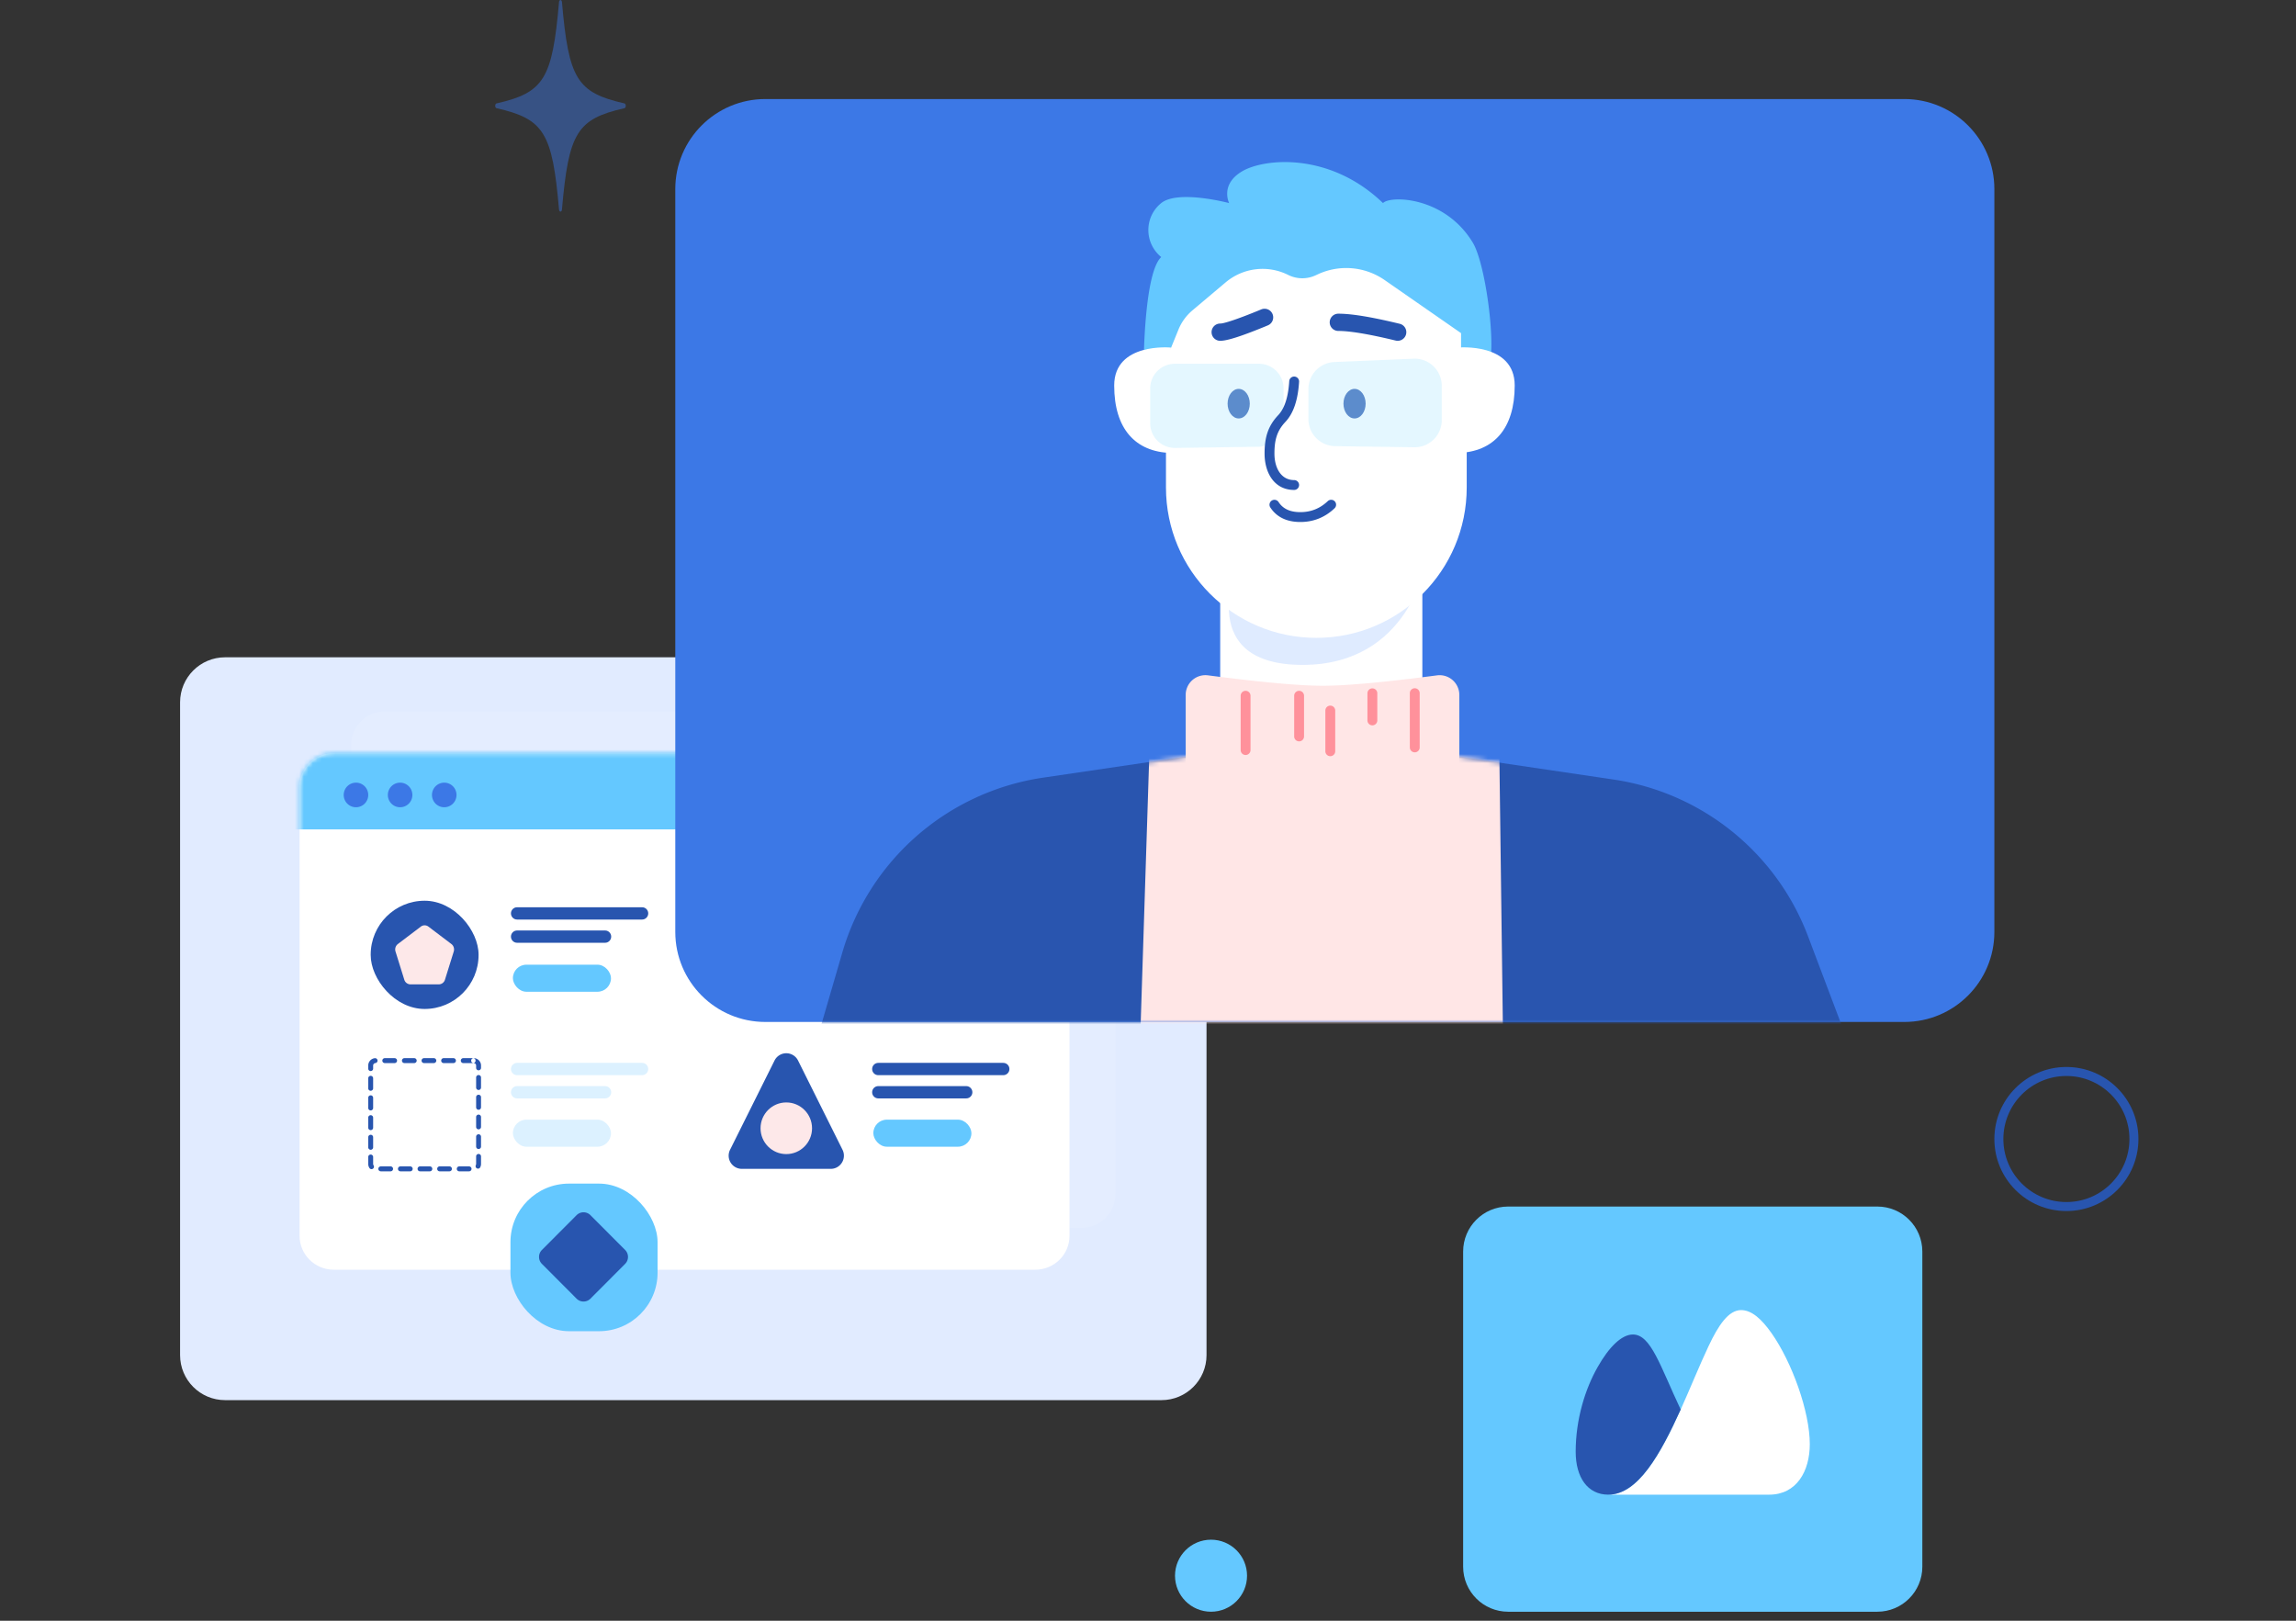 <svg width="510" height="360" fill="none" xmlns="http://www.w3.org/2000/svg"><rect width="100%" height="100%" fill="#333333" stroke="none"/><path d="M40 156c0-5.523 4.477-10 10-10h208c5.523 0 10 4.477 10 10v145c0 5.523-4.477 10-10 10H50c-5.523 0-10-4.477-10-10V156Z" fill="#E1EBFF"/><path fill-rule="evenodd" clip-rule="evenodd" d="M240.222 272.741H85.519c-4.162 0-7.537-3.366-7.537-7.519V165.52c0-4.153 3.375-7.52 7.537-7.52h154.703c4.162 0 7.537 3.367 7.537 7.52v99.702c0 4.153-3.375 7.519-7.537 7.519Z" fill="#fff" fill-opacity=".1"/><path fill-rule="evenodd" clip-rule="evenodd" d="M229.97 282.03H74.137c-4.193 0-7.592-3.367-7.592-7.52v-99.702c0-4.153 3.399-7.519 7.592-7.519H229.97c4.194 0 7.593 3.366 7.593 7.519v99.702c0 4.153-3.399 7.52-7.593 7.52Z" fill="#fff"/><mask id="a" style="mask-type:alpha" maskUnits="userSpaceOnUse" x="66" y="167" width="172" height="116"><path fill-rule="evenodd" clip-rule="evenodd" d="M229.97 282.03H74.137c-4.193 0-7.592-3.367-7.592-7.52v-99.702c0-4.153 3.399-7.519 7.592-7.519H229.97c4.194 0 7.593 3.366 7.593 7.519v99.702c0 4.153-3.399 7.52-7.593 7.52Z" fill="#fff"/></mask><g mask="url(#a)"><path fill="#64C8FF" d="M65.455 164.557h174.286v19.67H65.455z"/></g><path fill-rule="evenodd" clip-rule="evenodd" d="M81.795 176.577a2.728 2.728 0 0 1-2.724 2.732 2.728 2.728 0 0 1-2.723-2.732 2.728 2.728 0 0 1 2.724-2.732 2.728 2.728 0 0 1 2.723 2.732ZM91.598 176.577a2.728 2.728 0 0 1-2.723 2.732 2.728 2.728 0 0 1-2.723-2.732 2.728 2.728 0 0 1 2.723-2.732 2.728 2.728 0 0 1 2.723 2.732ZM101.402 176.577a2.727 2.727 0 0 1-2.723 2.732 2.728 2.728 0 0 1-2.724-2.732 2.728 2.728 0 0 1 2.724-2.732 2.727 2.727 0 0 1 2.723 2.732Z" fill="#3C78E6"/><path fill-rule="evenodd" clip-rule="evenodd" d="M106.304 237.739c.3 0 .544-.244.544-.546v-.513c0-.905-.731-1.639-1.634-1.639a.502.502 0 0 0-.067.004.492.492 0 0 0-.067-.004h-2.178a.546.546 0 0 0 0 1.093h2.178a.491.491 0 0 0 .067-.005.504.504 0 0 0 .067.005l.064.003a.546.546 0 0 1 .481.543v.513c0 .302.244.546.545.546Zm-1.157-1.61a.545.545 0 0 0 0-1.084.545.545 0 0 0 0 1.084Zm1.157 5.981c.3 0 .544-.244.544-.546v-2.186a.546.546 0 1 0-1.089 0v2.186c0 .302.244.546.545.546Zm.544 3.825a.545.545 0 1 1-1.089 0v-2.186a.546.546 0 1 1 1.089 0v2.186Zm-.544 4.917c.3 0 .544-.244.544-.546v-2.185a.546.546 0 0 0-.544-.547.546.546 0 0 0-.545.547v2.185c0 .302.244.546.545.546Zm.544 3.825a.546.546 0 0 1-.544.547.546.546 0 0 1-.545-.547v-2.185c0-.302.244-.547.545-.547.3 0 .544.245.544.547v2.185Zm-.913 4.843a.543.543 0 0 0 .733-.236c.118-.23.18-.485.18-.749v-1.672a.546.546 0 0 0-.544-.547.546.546 0 0 0-.545.547v1.672a.541.541 0 0 1-.06.249l-.025.059a.547.547 0 0 0 .261.677Zm-3.922.655a.546.546 0 0 1 0-1.093h2.179a.546.546 0 0 1 0 1.093h-2.179Zm-4.901-.547c0 .302.244.547.544.547h2.179a.545.545 0 0 0 .544-.547.544.544 0 0 0-.544-.546h-2.179c-.3 0-.544.244-.544.546Zm-3.813.547a.546.546 0 0 1 0-1.093h2.179a.546.546 0 0 1 0 1.093h-2.179Zm-4.902-.547c0 .302.244.547.545.547h2.179a.546.546 0 0 0 0-1.093h-2.179c-.3 0-.545.244-.545.546Zm-3.812.547a.546.546 0 0 1 0-1.093h2.178a.546.546 0 0 1 0 1.093h-2.178Zm-2.246-3.724c-.3 0-.544.244-.544.546v1.538c0 .332.098.649.28.918.168.25.507.316.756.147a.548.548 0 0 0 .146-.759l-.033-.056a.543.543 0 0 1-.06-.25v-1.538a.545.545 0 0 0-.545-.546Zm-.544-3.825a.545.545 0 1 1 1.089 0v2.185a.546.546 0 1 1-1.09 0v-2.185Zm.544-4.918c-.3 0-.544.245-.544.547v2.185a.546.546 0 1 0 1.089 0v-2.185a.546.546 0 0 0-.545-.547Zm-.544-3.824a.546.546 0 1 1 1.089 0v2.185a.546.546 0 1 1-1.09 0v-2.185Zm.544-4.918c-.3 0-.544.245-.544.547v2.185a.546.546 0 1 0 1.089 0v-2.185a.546.546 0 0 0-.545-.547Zm.875-3.912a.545.545 0 0 1 .205 1.071l-.063.012a.547.547 0 0 0-.472.542v.647a.546.546 0 1 1-1.09 0v-.647c0-.825.611-1.518 1.42-1.625Zm4.983.533a.545.545 0 0 0-.545-.546h-2.179a.546.546 0 0 0 0 1.093h2.179c.3 0 .544-.245.544-.547Zm3.812-.546a.546.546 0 0 1 0 1.093H89.83a.546.546 0 0 1 0-1.093h2.179Zm4.902.546a.545.545 0 0 0-.545-.546h-2.178a.546.546 0 0 0 0 1.093h2.178c.3 0 .545-.245.545-.547Zm3.812-.546a.546.546 0 0 1 0 1.093h-2.178a.546.546 0 0 1 0-1.093h2.178Z" fill="#2855AF"/><path d="M114.857 238.82h27.772c.752 0 1.361-.612 1.361-1.366 0-.755-.609-1.366-1.361-1.366h-27.772c-.752 0-1.361.611-1.361 1.366 0 .754.609 1.366 1.361 1.366Z" fill="#DCF1FF"/><rect x="82.339" y="200.072" width="23.964" height="24.041" rx="11.982" fill="#2855AF"/><path d="M114.857 209.411H134.4c.752 0 1.362-.611 1.362-1.365 0-.755-.61-1.366-1.362-1.366h-19.543c-.752 0-1.361.611-1.361 1.366 0 .754.609 1.365 1.361 1.365ZM114.857 204.252h27.772c.752 0 1.361-.611 1.361-1.366 0-.754-.609-1.366-1.361-1.366h-27.772c-.752 0-1.361.612-1.361 1.366 0 .755.609 1.366 1.361 1.366ZM195.086 238.82h27.771c.752 0 1.362-.612 1.362-1.366 0-.755-.61-1.366-1.362-1.366h-27.771c-.752 0-1.362.611-1.362 1.366 0 .754.61 1.366 1.362 1.366Z" fill="#2855AF"/><rect x="162.947" y="200.072" width="23.42" height="23.495" rx="2" fill="#2855AF"/><rect x="113.384" y="262.906" width="32.679" height="32.783" rx="13" fill="#64C8FF"/><path d="M195.086 204.252h27.771c.752 0 1.362-.611 1.362-1.366 0-.754-.61-1.366-1.362-1.366h-27.771c-.752 0-1.362.612-1.362 1.366 0 .755.61 1.366 1.362 1.366Z" fill="#2855AF"/><path fill-rule="evenodd" clip-rule="evenodd" d="m175.935 206.329 4.834 9.699a1.436 1.436 0 0 1-1.279 2.075h-9.668a1.432 1.432 0 0 1-1.278-2.075l4.834-9.699a1.426 1.426 0 0 1 2.557 0Z" fill="#FDE8E9"/><path fill-rule="evenodd" clip-rule="evenodd" d="m177.268 235.568 9.878 19.82a2.934 2.934 0 0 1-1.306 3.931 2.917 2.917 0 0 1-1.306.309h-19.756a2.926 2.926 0 0 1-2.612-4.24l9.878-19.82a2.916 2.916 0 0 1 5.224 0Z" fill="#2855AF"/><path fill-rule="evenodd" clip-rule="evenodd" d="m95.17 205.823 5.095 3.863c.503.381.714 1.056.522 1.672l-1.948 6.255a1.446 1.446 0 0 1-1.37 1.036h-6.295a1.446 1.446 0 0 1-1.37-1.036l-1.948-6.255a1.532 1.532 0 0 1 .522-1.672l5.096-3.863a1.394 1.394 0 0 1 1.695 0Z" fill="#FDE8E9"/><ellipse cx="174.656" cy="250.613" rx="5.719" ry="5.737" fill="#FDE8E9"/><rect x="113.929" y="214.278" width="21.786" height="6.01" rx="3" fill="#64C8FF"/><rect x="113.929" y="248.7" width="21.786" height="6.01" rx="3" fill="#DCF1FF"/><path fill-rule="evenodd" clip-rule="evenodd" d="m131.154 269.916 7.703 7.727c.85.853.85 2.237 0 3.091l-7.703 7.727a2.175 2.175 0 0 1-3.081 0l-7.702-7.727a2.19 2.19 0 0 1 0-3.091l7.702-7.727a2.173 2.173 0 0 1 3.081 0Z" fill="#2855AF"/><rect x="193.991" y="214.278" width="21.786" height="6.01" rx="3" fill="#91D4FF"/><rect x="193.991" y="248.7" width="21.786" height="6.01" rx="3" fill="#64C8FF"/><path d="M195.086 209.411h19.543c.752 0 1.361-.611 1.361-1.365 0-.755-.609-1.366-1.361-1.366h-19.543c-.752 0-1.362.611-1.362 1.366 0 .754.61 1.365 1.362 1.365ZM195.086 243.979h19.543c.752 0 1.361-.611 1.361-1.366 0-.754-.609-1.366-1.361-1.366h-19.543c-.752 0-1.362.612-1.362 1.366 0 .755.61 1.366 1.362 1.366Z" fill="#2855AF"/><path d="M114.857 243.979H134.4c.752 0 1.362-.611 1.362-1.366 0-.754-.61-1.366-1.362-1.366h-19.543c-.752 0-1.361.612-1.361 1.366 0 .755.609 1.366 1.361 1.366Z" fill="#DCF1FF"/><path d="M325 278c0-5.523 4.477-10 10-10h82c5.523 0 10 4.477 10 10v70c0 5.523-4.477 10-10 10h-82c-5.523 0-10-4.477-10-10v-70Z" fill="#64C8FF"/><path d="M357.242 331.997c6.607 0 11.603-9.04 16.082-18.908 2.155-4.785 4.165-9.798 6.175-14.048 2.208-4.714 4.472-8.041 7.242-8.041 2.349 0 4.558 1.993 6.758 5.115 4.56 6.482 8.501 17.459 8.501 24.659 0 6.031-2.955 11.223-9.01 11.223h-35.748Z" fill="#fff"/><path d="M373.324 313.089c-4.539-9.615-6.594-16.669-10.608-16.669-2.495 0-5.305 2.749-7.848 7.253-2.724 4.779-4.868 11.524-4.868 18.781 0 5.73 2.669 9.542 7.242 9.542 6.606 0 11.603-9.039 16.082-18.907Z" fill="#2855AF"/><circle cx="459" cy="253" r="15" stroke="#2855AF" stroke-width="2"/><circle cx="269" cy="350" r="8" fill="#64C8FF"/><path d="M150 42c0-11.046 8.954-20 20-20h253c11.046 0 20 8.954 20 20v165c0 11.046-8.954 20-20 20H170c-11.046 0-20-8.954-20-20V42Z" fill="#3C78E6"/><mask id="b" style="mask-type:alpha" maskUnits="userSpaceOnUse" x="150" y="22" width="293" height="205"><path d="M150 42c0-11.046 8.954-20 20-20h253c11.046 0 20 8.954 20 20v165c0 11.046-8.954 20-20 20H170c-11.046 0-20-8.954-20-20V42Z" fill="#FFBABD"/></mask><g mask="url(#b)"><path fill="#fff" d="M315.939 130.732h-44.901v22.998h44.901z"/><path opacity=".304" fill-rule="evenodd" clip-rule="evenodd" d="M316.66 125.014s-3.588 22.673-27.313 22.673c-23.724 0-14.713-21.314-14.713-21.314l42.026-1.359Z" fill="#96BEFF"/><path fill-rule="evenodd" clip-rule="evenodd" d="M300.607 53.522H284.18c-13.911 0-25.189 11.277-25.189 25.189v29.569c0 18.448 14.955 33.402 33.403 33.402 18.447 0 33.402-14.954 33.402-33.402V78.71c0-13.91-11.278-25.188-25.189-25.188Z" fill="#fff"/><path fill-rule="evenodd" clip-rule="evenodd" d="m324.536 73.996-16.962-11.783a14.98 14.98 0 0 0-14.825-1.297l-.542.25a6.997 6.997 0 0 1-6.065-.096 12.722 12.722 0 0 0-13.893 1.65l-7.386 6.225a10.997 10.997 0 0 0-3.097 4.26l-2.702 6.63h-5.001s.151-19.305 3.876-22.73c-3.876-3.209-3.745-8.976 0-11.995 3.746-3.018 15.088 0 15.088 0s-2.075-4.083 2.824-7.023c4.9-2.94 19.51-4.395 31.35 7.023 1.543-1.7 13.693-1.567 19.945 8.786 2.864 4.745 5.159 22.642 3.645 27.19-.377 1.13-6.255-1.252-6.255-1.252v-5.838Z" fill="#64C8FF"/><ellipse rx="2.464" ry="3.285" transform="matrix(-1 0 0 1 300.881 89.662)" fill="#2855AF"/><ellipse rx="2.464" ry="3.285" transform="matrix(-1 0 0 1 275.145 89.662)" fill="#2855AF"/><path d="M297.322 69.676a1.917 1.917 0 1 0 0 3.833c.104 0 .21.001.32.004l.338.01.354.018.372.025.388.032.405.039.209.022.431.05.222.027.456.06.472.068.49.075.766.125.531.093.548.1.564.106.582.114.597.12.614.129.631.135.647.143 1.002.227 1.038.243.713.171a1.916 1.916 0 1 0 .903-3.725l-.762-.183-.744-.175-1.084-.248-.701-.155-.685-.149-.667-.14-.65-.132-.633-.125-.617-.117-.599-.109-.582-.101-.566-.094-.277-.044-.54-.082a50.81 50.81 0 0 0-.523-.074l-.507-.066-.49-.059-.474-.05a29.704 29.704 0 0 0-.23-.023l-.449-.039-.432-.031-.415-.024a24.513 24.513 0 0 0-.202-.008l-.39-.012a18.376 18.376 0 0 0-.374-.004ZM282.666 69.765a1.917 1.917 0 0 0-2.504-1.04l-1.028.422-.973.392-1.139.447-.848.324-.979.362-.716.256-.498.172-.313.105-.441.143-.406.126-.371.109-.335.09-.203.052-.187.043-.17.035-.155.028a3.427 3.427 0 0 1-.137.02l-.121.011a1.996 1.996 0 0 1-.054.003l-.05.001a1.916 1.916 0 0 0 0 3.833c.058 0 .117-.001.179-.004l.192-.012a6.66 6.66 0 0 0 .1-.01l.211-.025.225-.033.117-.02.245-.046.127-.026.265-.058.278-.067.293-.075.306-.084.32-.092.508-.154.356-.114.371-.122.385-.13.401-.139.628-.225.663-.244.697-.263.732-.283.767-.302.803-.322.84-.342.58-.239a1.917 1.917 0 0 0 1.039-2.503ZM284.002 111.515a1.095 1.095 0 1 0-1.835 1.196c1.405 2.155 3.673 3.235 6.666 3.235 2.924 0 5.475-1.02 7.6-3.039a1.095 1.095 0 1 0-1.508-1.588c-1.718 1.632-3.73 2.437-6.092 2.437-2.291 0-3.856-.745-4.831-2.241Z" fill="#2855AF"/><path fill-rule="evenodd" clip-rule="evenodd" d="M260.086 77.203s-12.594-1.208-12.594 8.428c0 9.636 4.716 14.749 12.594 14.983V77.203ZM323.861 77.203s12.594-1.208 12.594 8.428c0 9.636-4.716 14.749-12.594 14.983V77.203Z" fill="#fff"/><path d="m293.754 163.586 64.644 9.564a54.756 54.756 0 0 1 43.214 34.826l50.127 132.762-67.049 8.741v38.335c0 6.386-5.125 11.575-11.486 11.679l-.194.001v4.479a2.19 2.19 0 0 1-2.19 2.19H210.606a3.286 3.286 0 0 1-3.141-4.252l2.027-6.585c-2.043-.526-3.509-2.486-4.398-5.879l-.099-.398-.095-.411a25.58 25.58 0 0 1-.215-1.082l-.077-.455c-.025-.154-.048-.31-.072-.468l-.066-.481-.062-.493-.029-.252-.053-.512a23.02 23.02 0 0 1-.025-.261l-.046-.532a21.103 21.103 0 0 1-.022-.27l-.038-.551-.033-.563-.015-.286-.026-.583-.02-.595-.016-.608-.01-.62-.005-.634-.001-34.498L144 359.482l43.099-147.893a54.757 54.757 0 0 1 44.584-38.852l62.071-9.151Z" fill="#2955AF"/><mask id="c" style="mask-type:alpha" maskUnits="userSpaceOnUse" x="143" y="163" width="309" height="244"><path d="m293.754 163.586 64.644 9.564a54.756 54.756 0 0 1 43.214 34.826l50.127 132.762-67.049 8.741v38.335c0 6.386-5.125 11.575-11.486 11.679l-.194.001v4.479a2.19 2.19 0 0 1-2.19 2.19H210.606a3.286 3.286 0 0 1-3.141-4.252l2.027-6.585c-2.043-.526-3.509-2.486-4.398-5.879l-.099-.398-.095-.411a25.58 25.58 0 0 1-.215-1.082l-.077-.455c-.025-.154-.048-.31-.072-.468l-.066-.481-.062-.493-.029-.252-.053-.512a23.02 23.02 0 0 1-.025-.261l-.046-.532a21.103 21.103 0 0 1-.022-.27l-.038-.551-.033-.563-.015-.286-.026-.583-.02-.595-.016-.608-.01-.62-.005-.634-.001-34.498L144 359.482l43.099-147.893a54.757 54.757 0 0 1 44.584-38.852l62.071-9.151Z" fill="#fff"/></mask><g mask="url(#c)"><path fill-rule="evenodd" clip-rule="evenodd" d="M332.953 160.632a2 2 0 0 0-2-1.974h-73.436a2 2 0 0 0-1.999 1.936l-7.96 247.886a2 2 0 0 0 1.999 2.064h84.617a2 2 0 0 0 1.999-2.026l-3.22-247.886Z" fill="#FFE6E6"/></g><path fill-rule="evenodd" clip-rule="evenodd" d="m319.205 150.014-1.494.193-2.409.303-1.397.171-1.806.215-1.741.199-1.677.185-1.612.169-1.547.154-1.118.106-1.082.098-1.386.116-.997.078-.645.047-.936.064-.604.037-.876.05-.839.041-.804.032-.515.017-.499.013-.483.01-.694.007h-.443l-.453-.004-.468-.007-.485-.011-.5-.015-.516-.018-.804-.035-.555-.027-.864-.048-.899-.057-.934-.064-.971-.073-1.006-.081-1.042-.089-1.077-.098-1.114-.106-1.149-.114-1.185-.122-2.054-.222-1.714-.195-.881-.102-1.81-.216-2.352-.291-1.458-.186-.993-.128a4.38 4.38 0 0 0-4.945 4.344v15.802a4.38 4.38 0 0 0 4.38 4.381h52.02a4.38 4.38 0 0 0 4.381-4.381v-15.799a4.38 4.38 0 0 0-4.948-4.343Z" fill="#FFE6E6"/><path d="M314.253 152.876c-.577 0-1.05.446-1.092 1.013l-.003.082v12.065a1.096 1.096 0 0 0 2.187.082l.003-.082v-12.065c0-.605-.49-1.095-1.095-1.095ZM276.677 153.445c-.577 0-1.05.447-1.092 1.014l-.003.081v12.066a1.095 1.095 0 0 0 2.187.082l.003-.082V154.54c0-.604-.49-1.095-1.095-1.095ZM304.839 152.903c-.578 0-1.051.447-1.093 1.014l-.003.082v6.032a1.096 1.096 0 0 0 2.188.082l.003-.082v-6.032c0-.605-.491-1.096-1.095-1.096ZM295.491 156.736c-.577 0-1.05.447-1.092 1.014l-.003.081v9.05a1.096 1.096 0 0 0 2.188.081l.003-.081v-9.05c0-.604-.491-1.095-1.096-1.095ZM288.565 153.445c-.577 0-1.05.447-1.092 1.014l-.003.081v9.05a1.096 1.096 0 0 0 2.188.081l.003-.081v-9.05c0-.604-.491-1.095-1.096-1.095Z" fill="#FF919B"/><path opacity=".371" fill-rule="evenodd" clip-rule="evenodd" d="m313.975 79.672-17.578.743a6.023 6.023 0 0 0-5.769 6.018v6.646a6.023 6.023 0 0 0 5.938 6.023l17.579.247a6.024 6.024 0 0 0 6.103-5.78l.005-.243V85.69a6.024 6.024 0 0 0-6.278-6.018ZM260.965 80.798h18.673a5.476 5.476 0 0 1 5.476 5.476v4.224c0 1.061-2.577 3.562-2.577 5.202 0 1.643-.889 3.506-2.822 3.533l-18.673.263a5.475 5.475 0 0 1-5.548-5.245l-.005-.191v-7.786a5.475 5.475 0 0 1 5.476-5.476Z" fill="#B4E7FF"/><path d="M287.532 83.641a1.095 1.095 0 0 0-1.16 1.026c-.212 3.463-1.007 5.927-2.327 7.414l-.114.125c-2.288 2.425-3.037 4.96-3.037 8.525 0 4.323 2.183 8.097 6.571 8.097a1.095 1.095 0 1 0 0-2.19c-2.858 0-4.38-2.634-4.38-5.907 0-2.974.561-4.956 2.292-6.863l.147-.159c1.796-1.903 2.787-4.88 3.034-8.907a1.095 1.095 0 0 0-1.026-1.16Z" fill="#2855AF"/></g><path opacity=".452" fill-rule="evenodd" clip-rule="evenodd" d="M138.717 24.028c-10.552 2.405-12.407 5.412-13.891 22.513-.053.612-.599.612-.652 0-1.484-17.101-3.339-20.108-13.891-22.513-.377-.086-.377-.97 0-1.056 10.552-2.405 12.407-5.412 13.891-22.513.053-.612.599-.612.652 0 1.484 17.101 3.339 20.108 13.891 22.513.377.086.377.97 0 1.056Z" fill="#3C78E6"/></svg>